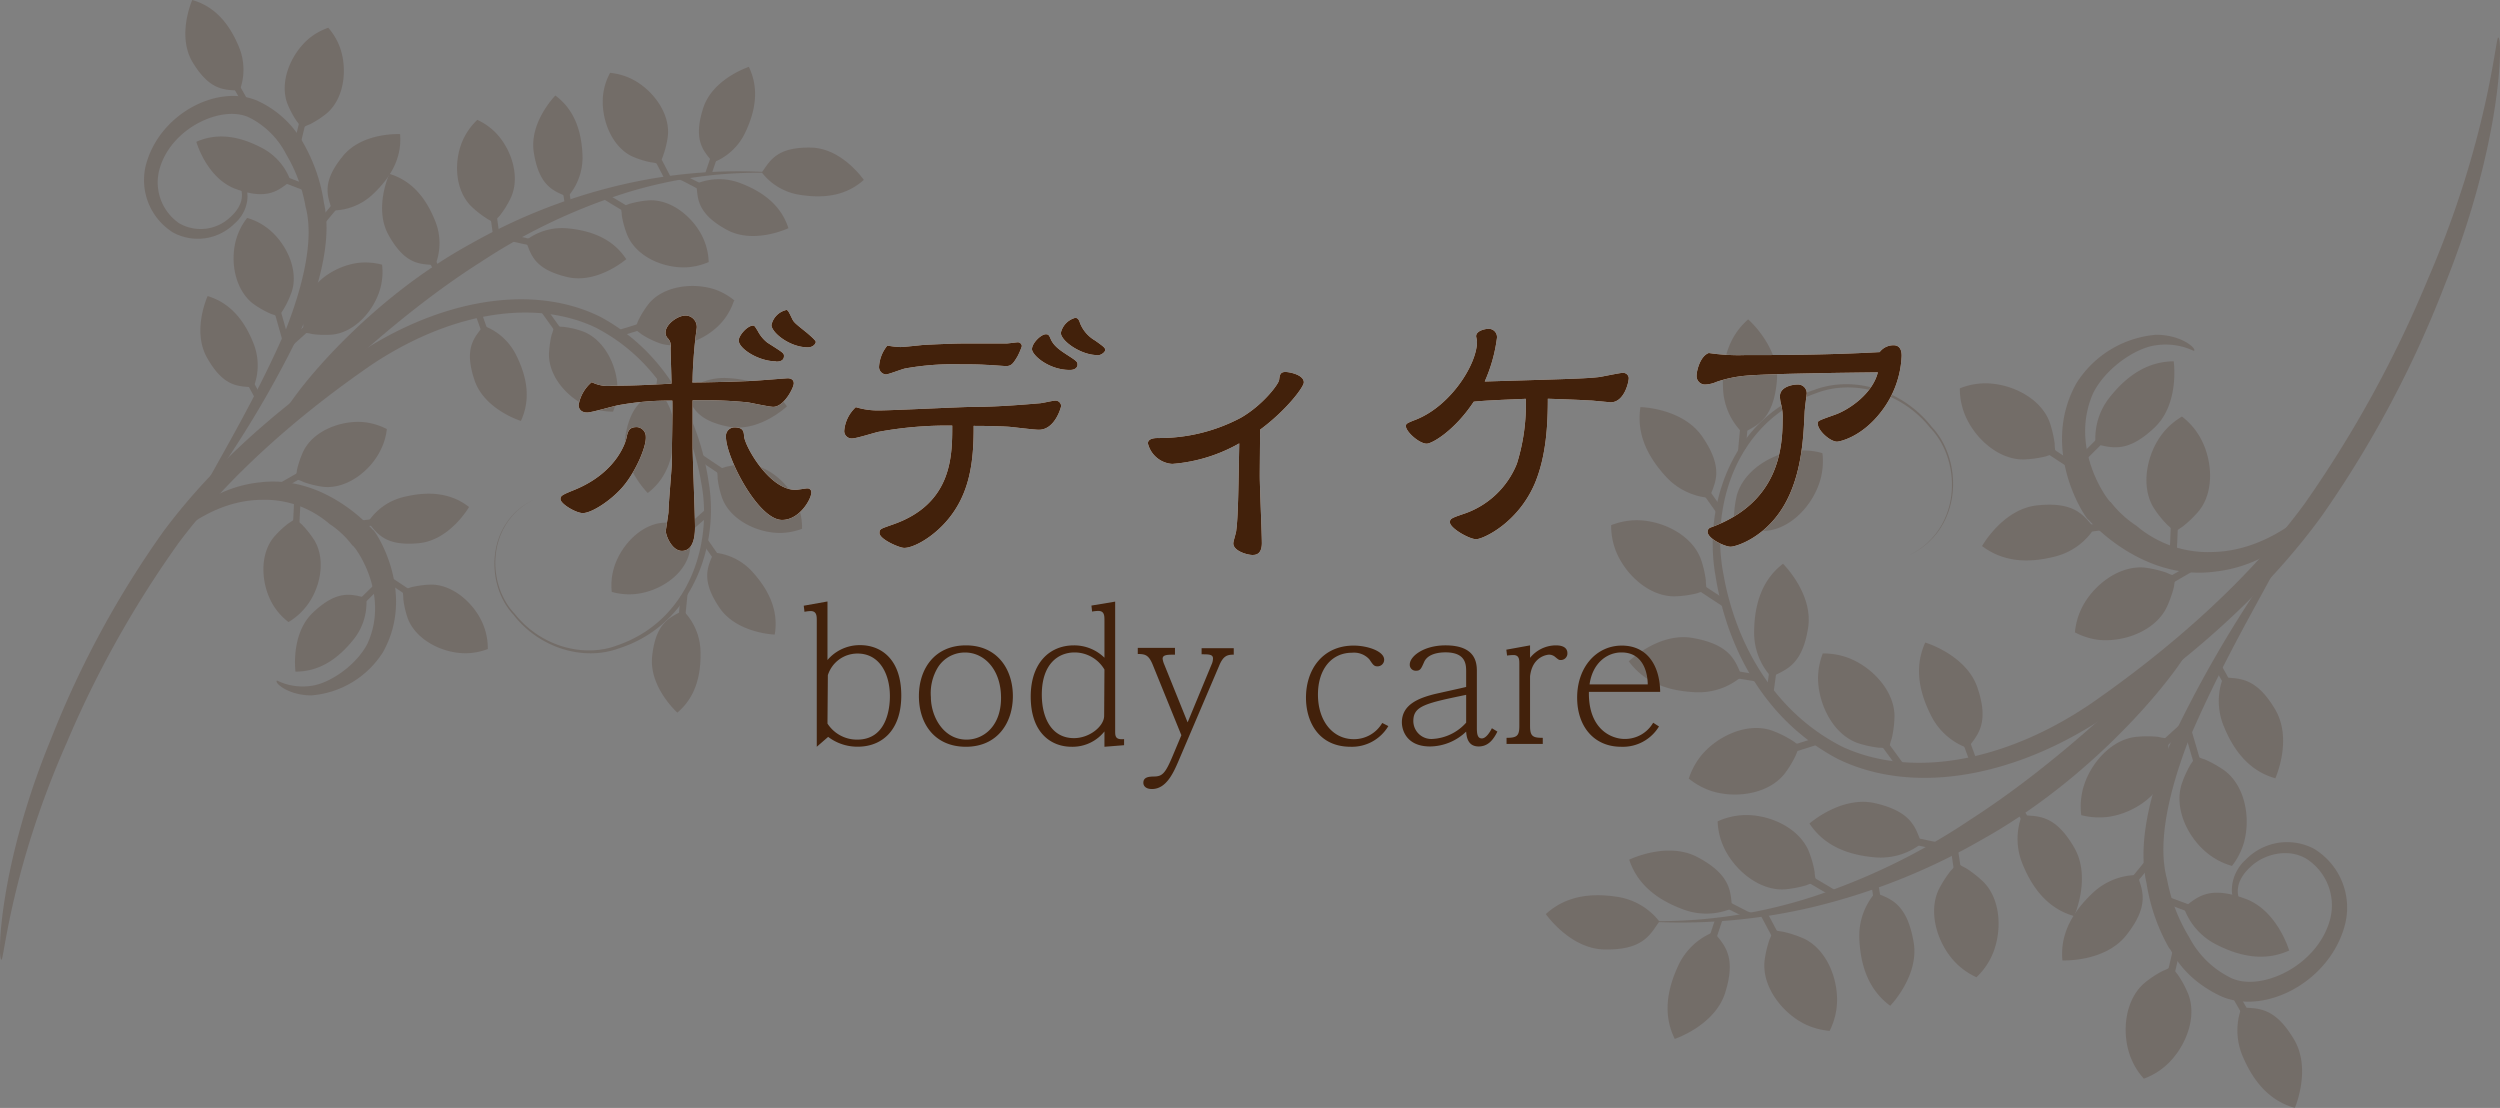 <svg xmlns="http://www.w3.org/2000/svg" viewBox="0 0 336.05 148.93"><rect x="0" y="0" width="336.05" height="148.93" fill="#808080" stroke="none"/><defs><style>.cls-1{opacity:0.2;}.cls-2,.cls-3{fill:#42210b;}.cls-2{fill-rule:evenodd;}.cls-4{fill:#fff;}</style></defs><title>Asset 23</title><g id="Layer_2" data-name="Layer 2"><g id="レイヤー_3" data-name="レイヤー 3"><g class="cls-1"><path class="cls-2" d="M247,102c-9.93-5.27-14.89-15.05-16.4-24.59-1.69-9.42,2.22-21.36,13.27-25,5.28-2,11.91,0,15.77,4.94,4.32,4.56,4.16,13.79-2.91,17.23,7-3.54,7-12.65,2.72-17.08-3.88-4.85-10.37-6.6-15.4-4.62-10.72,3.78-14.18,15.28-12.37,24.38,1.62,9.2,6.77,18.53,16.08,23.17,9.53,4.34,22.1,1.78,33.38-5.9,10.91-7.57,21.27-16.77,28.63-26.8a156.84,156.84,0,0,0,16.6-30.24c8.1-18.74,9.07-32.48,9.44-32.44.64-.09.54,14.14-7.22,33.34a144.69,144.69,0,0,1-16.52,31C304.34,80,293.94,89,282.5,96.68,270.72,104.39,257.21,107,247,102Z"/><path class="cls-2" d="M244,121.85a76.61,76.61,0,0,1-24.47,1.89,67.3,67.3,0,0,0,24.1-3.19,86.14,86.14,0,0,0,21.25-10.39c16.34-10.51,29.15-25.48,30-24.8,1.24.71-10.71,17.6-28.38,27.45A85.35,85.35,0,0,1,244,121.85Z"/><path class="cls-2" d="M312.15,66.93c.9.2-4.61,8.83-14.43,9.91-10,1.32-17.12-7.17-17-7,.08.47-6.77-9-1.63-18.29A14,14,0,0,1,289.83,45c3.57,0,5.58,2,5.06,2.17h0a8.77,8.77,0,0,0-5-.77c-2.81.32-6.83,3.09-8.5,6.39-3.5,7.78,2.45,15.14,2.31,14.67a14.35,14.35,0,0,0,3.5,3.23,14.83,14.83,0,0,0,10.26,3.51c8.62-.18,14.68-7.42,14.66-7.29Z"/><path class="cls-2" d="M302.75,123.27a3.79,3.79,0,0,1-2-1.48c-1.22-1.23-1-4.36,1.15-6.26a7.74,7.74,0,0,1,9.16-1.43,9.25,9.25,0,0,1,4.2,10c-1.87,7.69-10.55,12.34-16.54,9.89-5.71-2.59-6.95-6.7-7.11-6.48a25.63,25.63,0,0,1-3.07-8.78c-1.32-5.6.73-13.06,3.51-19.54a160.9,160.9,0,0,1,14.44-24.43h0c.64.31-7.12,12.37-12.49,25.23-2.45,6.51-4.06,13.34-2.7,18.23a22.73,22.73,0,0,0,2.95,7.72,12.53,12.53,0,0,0,5.49,5.44c4,2.08,11.76-1.48,13.46-7.76a7.43,7.43,0,0,0-3-8.07c-2.46-1.62-5.76-.78-7.55.85-4.45,3.94.61,7.16.1,6.91Z"/><path class="cls-3" d="M230.37,125.28a8.85,8.85,0,0,0-4.77,4.5c-1.63,3.49-2,6.79-.48,9.87,0,0,5.41-1.79,6.79-6.24C233.45,128.47,231.73,127,230.37,125.28Z"/><polygon class="cls-3" points="231.51 123.72 230.6 123.42 228.83 128.81 229.73 129.1 231.51 123.72 231.51 123.72"/><path class="cls-3" d="M223.05,123.86a8.84,8.84,0,0,0-5.67-3.31c-3.8-.59-7.06,0-9.59,2.32,0,0,3.24,4.68,7.89,4.76C220.85,127.72,221.81,125.65,223.05,123.86Z"/><path class="cls-3" d="M271.79,109.58a8.86,8.86,0,0,0,.08,6.56c1.45,3.56,3.63,6.07,6.94,7,0,0,2.34-5.19,0-9.22C276.23,109.48,274,109.72,271.79,109.58Z"/><polygon class="cls-3" points="274.07 112.48 271.31 107.53 270.48 107.99 273.24 112.94 274.07 112.48 274.07 112.48"/><path class="cls-3" d="M298.84,91.06a8.85,8.85,0,0,0,.08,6.56c1.45,3.56,3.63,6.07,6.93,7,0,0,2.35-5.2,0-9.22C303.27,91,301,91.2,298.84,91.06Z"/><polygon class="cls-3" points="301.12 93.95 298.36 89 297.53 89.47 300.29 94.42 301.12 93.95 301.12 93.95"/><path class="cls-3" d="M245.92,138.57a9.73,9.73,0,0,1-3.17-.84c-3.07-1.46-5.92-5-5.56-8.57a14.55,14.55,0,0,1,.68-2.9,5.91,5.91,0,0,0,.47-1.31h0c.07.14,1.21.26,1.36.3a14.68,14.68,0,0,1,2.83.94c3.2,1.56,4.74,5.85,4.35,9.24a9.42,9.42,0,0,1-.94,3.14Z"/><polygon class="cls-3" points="240.1 127.47 237.44 122.47 236.6 122.92 239.26 127.92 240.1 127.47 240.1 127.47"/><path class="cls-3" d="M252.08,120a8.88,8.88,0,0,0-2.15,6.2c.17,3.84,1.37,6.94,4.15,9,0,0,4-4.09,3.13-8.67C256.29,121.35,254.07,120.82,252.08,120Z"/><polygon class="cls-3" points="253.25 123.45 252.32 117.85 251.39 118.01 252.31 123.6 253.25 123.45 253.25 123.45"/><path class="cls-3" d="M287.3,117.62a8.82,8.82,0,0,0-6.07,2.48c-2.79,2.66-4.32,5.6-4,9,0,0,5.69.27,8.58-3.38C289,121.7,288,119.68,287.3,117.62Z"/><polygon class="cls-3" points="289.03 116.42 288.3 115.81 284.7 120.2 285.44 120.8 289.03 116.42 289.03 116.42"/><path class="cls-3" d="M293.55,122a8.84,8.84,0,0,0,4.32,4.94c3.42,1.76,6.7,2.25,9.84.83,0,0-1.59-5.47-6-7C296.85,119,295.29,120.65,293.55,122Z"/><polygon class="cls-3" points="297.16 122.67 291.85 120.7 291.52 121.59 296.83 123.57 297.16 122.67 297.16 122.67"/><path class="cls-3" d="M301.3,135.44a8.86,8.86,0,0,0,.17,6.56c1.5,3.54,3.71,6,7,6.93,0,0,2.27-5.22-.11-9.21C305.73,135.28,303.47,135.55,301.3,135.44Z"/><polygon class="cls-3" points="303.62 138.31 300.79 133.39 299.97 133.87 302.79 138.78 303.62 138.31 303.62 138.31"/><path class="cls-3" d="M265.67,131.36a9.3,9.3,0,0,1-2.7-1.86c-2.42-2.4-3.89-6.71-2.37-9.92a15.4,15.4,0,0,1,1.61-2.52c.1-.11.91-.93.89-1.08h0c0,.15,1.05.65,1.18.73a15.08,15.08,0,0,1,2.35,1.85c2.49,2.54,2.5,7.1,1,10.16a9.3,9.3,0,0,1-1.94,2.63Z"/><polygon class="cls-3" points="263.9 118.95 263.07 113.35 262.13 113.49 262.96 119.09 263.9 118.95 263.9 118.95"/><path class="cls-3" d="M300,116.39a9.15,9.15,0,0,1-2.94-1.44c-2.75-2-4.86-6-3.83-9.46a14.13,14.13,0,0,1,1.22-2.72c.08-.14.76-1.06.72-1.2h0c0,.15,1.15.49,1.29.55a15.46,15.46,0,0,1,2.59,1.48c2.84,2.14,3.53,6.64,2.51,9.89a9.39,9.39,0,0,1-1.53,2.9Z"/><polygon class="cls-3" points="296.4 104.38 294.56 98.1 293.65 98.38 295.49 104.66 296.4 104.38 296.4 104.38"/><path class="cls-3" d="M232.83,122.1a8.83,8.83,0,0,1-6.56.15c-3.61-1.33-6.19-3.42-7.27-6.69,0,0,5.11-2.52,9.21-.33C232.78,117.67,232.61,119.94,232.83,122.1Z"/><polygon class="cls-3" points="234.9 122.51 229.85 119.92 229.42 120.77 234.75 123.4 235.54 122.76 234.9 122.51"/><path class="cls-3" d="M234.14,90.91a8.87,8.87,0,0,1-6.2,2.14c-3.85-.16-6.94-1.37-9-4.15,0,0,4.09-4,8.67-3.13C232.74,86.7,233.27,88.92,234.14,90.91Z"/><polygon class="cls-3" points="236.08 91.61 236.23 90.67 230.64 89.75 230.48 90.69 236.08 91.61 236.08 91.61"/><path class="cls-3" d="M281.53,71a8.84,8.84,0,0,1-5.33,3.82c-3.73.94-7,.67-9.77-1.42,0,0,2.8-5,7.42-5.47C279,67.39,280.13,69.37,281.53,71Z"/><polygon class="cls-3" points="283.59 71.14 283.47 70.19 277.85 70.91 277.97 71.85 283.59 71.14 283.59 71.14"/><path class="cls-3" d="M238.1,91a8.81,8.81,0,0,1-2.31-6.13c.05-3.85,1.16-7,3.88-9.09,0,0,4.08,4,3.38,8.59C242.26,89.44,240.07,90,238.1,91Z"/><polygon class="cls-3" points="238.41 93.04 239.17 87.43 238.22 87.3 237.46 92.92 238.41 93.04 238.41 93.04"/><path class="cls-3" d="M264.5,100.56a8.82,8.82,0,0,1-4.91-4.34c-1.75-3.43-2.22-6.72-.8-9.85,0,0,5.46,1.62,7,6C267.47,97.28,265.8,98.83,264.5,100.56Z"/><polygon class="cls-3" points="265.74 102.27 263.79 96.94 262.9 97.27 264.85 102.59 265.74 102.27 265.74 102.27"/><path class="cls-3" d="M281.69,59.69a8.84,8.84,0,0,1,1.89-6.28c2.38-3,5.17-4.82,8.61-4.84,0,0,.82,5.64-2.54,8.87C285.92,61,283.81,60.16,281.69,59.69Z"/><polygon class="cls-3" points="284.68 57.54 284.01 56.86 279.99 60.86 280.66 61.53 284.68 57.54 284.68 57.54"/><path class="cls-3" d="M234.26,58.21a8.86,8.86,0,0,1-2.65-6c-.16-3.85.78-7,3.38-9.28,0,0,4.29,3.75,3.85,8.38C238.34,56.46,236.17,57.17,234.26,58.21Z"/><polygon class="cls-3" points="234.68 60.27 235.13 54.62 234.18 54.55 233.6 60.89 234.68 60.27 234.68 60.27"/><path class="cls-3" d="M229.76,66.92A8.87,8.87,0,0,1,223.87,64c-2.58-2.84-3.9-5.89-3.36-9.28,0,0,5.7.12,8.33,4C231.77,63,230.56,64.9,229.76,66.92Z"/><polygon class="cls-3" points="231.4 68.23 228.13 63.61 227.35 64.16 230.63 68.78 231.4 68.23 231.4 68.23"/><path class="cls-3" d="M230.88,110.41a9.25,9.25,0,0,0,.71,3.2c1.32,3.14,4.75,6.14,8.3,5.94a14.68,14.68,0,0,0,2.94-.56,5.8,5.8,0,0,1,1.33-.41h0a5.53,5.53,0,0,1-.24-1.38,13.55,13.55,0,0,0-.82-2.86c-1.42-3.27-5.64-5-9-4.76a9.44,9.44,0,0,0-3.18.81Z"/><polygon class="cls-3" points="246.59 119.6 241.72 116.72 241.23 117.54 246.11 120.42 246.59 119.6 246.59 119.6"/><path class="cls-3" d="M279.79,109.58a9.71,9.71,0,0,0,3.27.26c3.39-.34,7.26-2.74,8.11-6.2a14,14,0,0,0,.33-3,5.94,5.94,0,0,1,0-1.4h0a5.72,5.72,0,0,1-1.38-.19,14.94,14.94,0,0,0-3,0c-3.53.39-6.42,3.92-7.19,7.24a9.46,9.46,0,0,0-.17,3.27Z"/><polygon class="cls-3" points="293.83 97.95 293.19 97.25 289 101.08 289.64 101.78 293.83 97.95 293.83 97.95"/><path class="cls-3" d="M288.16,145a9.11,9.11,0,0,0,2.83-1.64c2.6-2.2,4.43-6.38,3.17-9.7a13.87,13.87,0,0,0-1.41-2.63c-.09-.13-.83-1-.79-1.15h0a6.27,6.27,0,0,1-1.24.63,13.79,13.79,0,0,0-2.49,1.65c-2.69,2.33-3.06,6.87-1.81,10a9,9,0,0,0,1.72,2.79Z"/><polygon class="cls-3" points="291.84 132.94 293.12 127.42 292.19 127.2 290.91 132.72 291.84 132.94 291.84 132.94"/><path class="cls-3" d="M258.29,113.38a8.88,8.88,0,0,1-6.29,1.86c-3.83-.33-6.87-1.67-8.77-4.54,0,0,4.26-3.77,8.8-2.74C257.07,109.11,257.51,111.35,258.29,113.38Z"/><polygon class="cls-3" points="260.19 114.15 260.39 113.22 254.84 112.06 254.65 112.99 260.19 114.15 260.19 114.15"/><path class="cls-3" d="M227,104.65a9.7,9.7,0,0,0,2.85,1.61c3.22,1.12,7.75.57,10-2.21a13.77,13.77,0,0,0,1.55-2.55c.07-.14.44-1.22.59-1.27h0c-.15,0-1-.67-1.18-.75a14.19,14.19,0,0,0-2.69-1.3c-3.37-1.13-7.47.86-9.57,3.54a9.72,9.72,0,0,0-1.53,2.9Z"/><polygon class="cls-3" points="244.58 100.01 244.3 99.1 238.89 100.81 239.18 101.72 244.58 100.01 244.58 100.01"/><path class="cls-3" d="M278.91,85A9.3,9.3,0,0,0,282,86c3.39.39,7.68-1.15,9.24-4.35a15.69,15.69,0,0,0,1-2.83,5.37,5.37,0,0,1,.29-1.37h0a6.46,6.46,0,0,1-1.31-.47,14.64,14.64,0,0,0-2.91-.68c-3.54-.35-7.1,2.49-8.55,5.57a9.22,9.22,0,0,0-.85,3.16Z"/><polygon class="cls-3" points="295.07 76.6 294.59 75.78 289.69 78.63 290.17 79.45 295.07 76.6 295.07 76.6"/><path class="cls-3" d="M245,87.89a9.39,9.39,0,0,0-.62,3.22c0,3.41,1.93,7.52,5.27,8.75a14.57,14.57,0,0,0,2.91.65,6.17,6.17,0,0,1,1.39.15h0a5.85,5.85,0,0,1,.33-1.36,14.72,14.72,0,0,0,.38-3c0-3.56-3.2-6.81-6.41-7.94a9.36,9.36,0,0,0-3.24-.52Z"/><polygon class="cls-3" points="255.78 102.56 252.44 97.98 251.67 98.54 255.01 103.12 255.78 102.56 255.78 102.56"/><path class="cls-3" d="M293.29,56a9.42,9.42,0,0,0-2.49,2.13c-2.15,2.64-3.16,7.08-1.31,10.12a14,14,0,0,0,1.87,2.33c.1.11,1,.82,1,1h0c0-.15,1-.76,1.1-.85a15,15,0,0,0,2.14-2.08c2.21-2.79,1.74-7.33-.07-10.21A9.32,9.32,0,0,0,293.31,56Z"/><polygon class="cls-3" points="292.61 74.17 292.84 68.5 291.89 68.46 291.66 74.13 292.61 74.17 292.61 74.17"/><path class="cls-3" d="M244.93,60.9a9.2,9.2,0,0,0-3.26-.32c-3.39.28-7.3,2.61-8.22,6.06a15.37,15.37,0,0,0-.38,3,5.42,5.42,0,0,1,0,1.4h0a5.61,5.61,0,0,1,1.38.2,14.94,14.94,0,0,0,3,.11c3.54-.34,6.49-3.82,7.31-7.12a9.23,9.23,0,0,0,.22-3.27Z"/><polygon class="cls-3" points="235.58 69.24 234.95 68.53 230.7 72.28 230.84 73.54 235.58 69.24 235.58 69.24"/><path class="cls-3" d="M216.57,70.61a9.37,9.37,0,0,0,.55,3.23c1.17,3.2,4.45,6.36,8,6.32a14.07,14.07,0,0,0,3-.41,6.56,6.56,0,0,1,1.35-.35h0a5.63,5.63,0,0,1-.17-1.39,13.76,13.76,0,0,0-.69-2.9c-1.26-3.33-5.39-5.25-8.79-5.18a9.62,9.62,0,0,0-3.22.65Z"/><polygon class="cls-3" points="231.82 80.53 227.08 77.43 226.56 78.22 231.98 81.78 231.82 80.53 231.82 80.53"/><path class="cls-3" d="M263.44,52.21a9.29,9.29,0,0,0,.56,3.22c1.17,3.21,4.45,6.36,8,6.33a14.76,14.76,0,0,0,3-.41,5.85,5.85,0,0,1,1.35-.35h0a6.16,6.16,0,0,1-.16-1.39,15.12,15.12,0,0,0-.69-2.9c-1.26-3.33-5.39-5.25-8.8-5.18a9.28,9.28,0,0,0-3.21.65Z"/><polygon class="cls-3" points="278.7 62.13 273.96 59.02 273.44 59.82 278.18 62.93 278.7 62.13 278.7 62.13"/></g><g class="cls-1"><path class="cls-2" d="M80.72,42.6C89.6,47.4,94,56.23,95.26,64.81,96.71,73.28,93.1,84,83.15,87.17,78.39,88.9,72.45,87.1,69,82.61c-3.84-4.13-3.62-12.41,2.75-15.45-6.34,3.12-6.41,11.31-2.58,15.32,3.45,4.38,9.27,6,13.8,4.27,9.66-3.31,12.85-13.62,11.3-21.8C92.91,56.67,88.35,48.25,80,44c-8.52-4-19.83-1.77-30,5C40.14,55.77,30.76,64,24.07,72.9a140.3,140.3,0,0,0-15.13,27C1.51,116.71.54,129,.2,129c-.58.07-.37-12.71,6.75-29.9A129.74,129.74,0,0,1,22,71.39c7-9.39,16.43-17.47,26.77-24.25C59.44,40.3,71.59,38.06,80.72,42.6Z"/><path class="cls-2" d="M83.57,24.83a68.81,68.81,0,0,1,22-1.51A60.52,60.52,0,0,0,83.89,26a77.72,77.72,0,0,0-19.17,9.16C50,44.48,38.35,57.82,37.58,57.21c-1.11-.65,9.76-15.73,25.7-24.44A76.15,76.15,0,0,1,83.57,24.83Z"/><path class="cls-2" d="M21.93,73.63c-.8-.19,4.21-7.89,13-8.79,9-1.11,15.32,6.57,15.21,6.4-.06-.42,6,8.14,1.33,16.44a12.56,12.56,0,0,1-9.7,5.8c-3.2-.06-5-1.81-4.52-2h0a7.78,7.78,0,0,0,4.45.73c2.53-.27,6.16-2.73,7.69-5.68,3.2-7-2.09-13.61-2-13.18a12.3,12.3,0,0,0-3.11-2.93,13.28,13.28,0,0,0-9.19-3.23c-7.75.09-13.25,6.55-13.23,6.43Z"/><path class="cls-2" d="M30.81,23.09a3.5,3.5,0,0,1,1.79,1.35c1.1,1.11.91,3.92-1.07,5.61a7,7,0,0,1-8.24,1.22,8.31,8.31,0,0,1-3.7-9c1.74-6.89,9.57-11,14.94-8.76a13.46,13.46,0,0,1,6.33,5.88,22.85,22.85,0,0,1,2.69,7.91c1.15,5-.75,11.73-3.3,17.52A142.67,142.67,0,0,1,27.08,66.67h0c-.57-.28,6.5-11.05,11.42-22.56,2.26-5.83,3.75-12,2.57-16.35a20.6,20.6,0,0,0-2.59-7,11.26,11.26,0,0,0-4.89-4.92C30,14,23,17.11,21.44,22.74A6.68,6.68,0,0,0,24.06,30a5.79,5.79,0,0,0,6.79-.71c4-3.5-.5-6.43,0-6.21Z"/><path class="cls-3" d="M95.84,21.85a7.94,7.94,0,0,0,4.32-4c1.49-3.11,1.85-6.07.5-8.86,0,0-4.87,1.58-6.14,5.55C93.1,19,94.63,20.32,95.84,21.85Z"/><polygon class="cls-3" points="94.81 23.24 95.61 23.52 97.25 18.7 96.44 18.42 94.81 23.24 94.81 23.24"/><path class="cls-3" d="M102.4,23.18a7.94,7.94,0,0,0,5.07,3c3.4.56,6.35.07,8.64-2,0,0-2.88-4.23-7.06-4.34C104.4,19.74,103.53,21.59,102.4,23.18Z"/><path class="cls-3" d="M58.51,35.63a7.92,7.92,0,0,0,0-5.89c-1.27-3.21-3.21-5.48-6.17-6.37,0,0-2.15,4.64-.08,8.28C54.53,35.69,56.57,35.49,58.51,35.63Z"/><polygon class="cls-3" points="56.49 33.01 58.93 37.48 59.68 37.07 57.24 32.6 56.49 33.01 56.49 33.01"/><path class="cls-3" d="M34.08,52.06a8,8,0,0,0,0-5.89c-1.27-3.22-3.21-5.48-6.17-6.37,0,0-2.14,4.65-.08,8.28C30.09,52.12,32.13,51.91,34.08,52.06Z"/><polygon class="cls-3" points="32.05 49.44 34.49 53.91 35.24 53.5 32.8 49.03 32.05 49.44 32.05 49.44"/><path class="cls-3" d="M82,9.79a8.53,8.53,0,0,1,2.84.79c2.76,1.33,5.28,4.55,4.93,7.73a12.33,12.33,0,0,1-.63,2.6c0,.13-.5,1.06-.43,1.18h0a5.07,5.07,0,0,0-1.22-.27A12.4,12.4,0,0,1,84.92,21c-2.87-1.43-4.21-5.3-3.84-8.33A8.14,8.14,0,0,1,82,9.81Z"/><polygon class="cls-3" points="87.12 19.8 89.47 24.32 90.23 23.93 87.88 19.41 87.12 19.8 87.12 19.8"/><path class="cls-3" d="M76.3,26.47a8,8,0,0,0,2-5.55c-.12-3.45-1.17-6.24-3.65-8.08,0,0-3.6,3.64-2.88,7.76C72.53,25.18,74.52,25.68,76.3,26.47Z"/><polygon class="cls-3" points="75.28 23.32 76.06 28.35 76.91 28.22 76.12 23.19 75.28 23.32 75.28 23.32"/><path class="cls-3" d="M44.65,28.29a7.91,7.91,0,0,0,5.47-2.18c2.52-2.36,3.92-5,3.66-8.08,0,0-5.11-.29-7.73,3C43.13,24.62,44.07,26.43,44.65,28.29Z"/><polygon class="cls-3" points="43.08 29.36 43.74 29.91 47 26 46.34 25.45 43.08 29.36 43.08 29.36"/><path class="cls-3" d="M39.07,24.35a8,8,0,0,0-3.85-4.46c-3.06-1.61-6-2.08-8.83-.83,0,0,1.39,4.92,5.32,6.35C36.08,27,37.5,25.5,39.07,24.35Z"/><polygon class="cls-3" points="35.83 23.67 40.58 25.49 40.89 24.69 36.13 22.88 35.83 23.67 35.83 23.67"/><path class="cls-3" d="M32.21,12.18a7.94,7.94,0,0,0-.1-5.89C30.79,3.09,28.82.85,25.84,0c0,0-2.08,4.68,0,8.28C28.23,12.29,30.26,12.06,32.21,12.18Z"/><polygon class="cls-3" points="30.15 9.59 32.65 14.02 33.39 13.6 30.89 9.16 30.15 9.59 30.15 9.59"/><path class="cls-3" d="M64.18,16.12a8.43,8.43,0,0,1,2.41,1.68c2.15,2.18,3.45,6.06,2,8.94A12.8,12.8,0,0,1,67.17,29c-.08.1-.82.82-.8,1h0c0-.13-.94-.59-1-.67a13.06,13.06,0,0,1-2.1-1.67C61,25.3,61,21.21,62.39,18.48a8.66,8.66,0,0,1,1.76-2.36Z"/><polygon class="cls-3" points="65.67 27.27 66.37 32.31 67.22 32.2 66.52 27.16 65.67 27.27 65.67 27.27"/><path class="cls-3" d="M33.24,29.3a8.11,8.11,0,0,1,2.63,1.31c2.45,1.83,4.31,5.48,3.37,8.53a13.08,13.08,0,0,1-1.12,2.43c-.07.12-.69,1-.65,1.08h0c0-.13-1-.44-1.15-.5A13.71,13.71,0,0,1,34,40.81c-2.54-2-3.12-6-2.17-8.91a8.37,8.37,0,0,1,1.39-2.6Z"/><polygon class="cls-3" points="36.37 40.11 37.97 45.77 38.79 45.52 37.19 39.87 36.37 40.11 36.37 40.11"/><path class="cls-3" d="M93.61,24.69a8,8,0,0,1,5.89-.08c3.23,1.22,5.53,3.11,6.48,6.06,0,0-4.61,2.22-8.28.22C93.62,28.67,93.79,26.63,93.61,24.69Z"/><polygon class="cls-3" points="91.75 24.31 96.26 26.67 96.66 25.91 91.89 23.5 91.17 24.08 91.75 24.31"/><path class="cls-3" d="M92.19,52.69a7.93,7.93,0,0,1,5.59-1.87c3.45.17,6.22,1.28,8,3.8,0,0-3.71,3.52-7.82,2.74C93.41,56.48,93,54.49,92.19,52.69Z"/><polygon class="cls-3" points="90.45 52.05 90.31 52.9 95.32 53.77 95.47 52.92 90.45 52.05 90.45 52.05"/><path class="cls-3" d="M49.46,70.19a7.92,7.92,0,0,1,4.82-3.39c3.36-.82,6.33-.55,8.77,1.35,0,0-2.55,4.44-6.71,4.86C51.72,73.47,50.71,71.69,49.46,70.19Z"/><polygon class="cls-3" points="47.62 70.07 47.72 70.92 52.77 70.32 52.67 69.47 47.62 70.07 47.62 70.07"/><path class="cls-3" d="M88.63,52.62a7.91,7.91,0,0,1,2,5.52c-.08,3.46-1.1,6.26-3.56,8.13,0,0-3.63-3.6-3-7.73C84.88,54,86.86,53.44,88.63,52.62Z"/><polygon class="cls-3" points="88.37 50.74 87.64 55.78 88.49 55.9 89.22 50.87 88.37 50.74 88.37 50.74"/><path class="cls-3" d="M65,43.79a7.93,7.93,0,0,1,4.38,3.94c1.55,3.09,1.94,6.05.64,8.85,0,0-4.89-1.5-6.23-5.46C62.3,46.72,63.81,45.33,65,43.79Z"/><polygon class="cls-3" points="63.89 42.25 65.6 47.05 66.4 46.76 64.7 41.96 63.89 42.25 63.89 42.25"/><path class="cls-3" d="M49.24,80.37A7.94,7.94,0,0,1,47.49,86c-2.17,2.7-4.68,4.29-7.77,4.28,0,0-.69-5.07,2.35-7.94C45.45,79.14,47.33,79.93,49.24,80.37Z"/><polygon class="cls-3" points="46.53 82.28 47.13 82.89 50.77 79.33 50.18 78.72 46.53 82.28 46.53 82.28"/><path class="cls-3" d="M91.82,82.07a8,8,0,0,1,2.34,5.41c.11,3.45-.75,6.31-3.11,8.31,0,0-3.82-3.41-3.39-7.56C88.15,83.61,90.1,83,91.82,82.07Z"/><polygon class="cls-3" points="91.46 80.2 91.02 85.28 91.87 85.35 92.44 79.66 91.46 80.2 91.46 80.2"/><path class="cls-3" d="M95.94,74.28a7.93,7.93,0,0,1,5.26,2.65c2.3,2.57,3.46,5.32,2.94,8.37,0,0-5.11-.16-7.44-3.63C94.1,77.81,95.2,76.09,95.94,74.28Z"/><polygon class="cls-3" points="94.47 73.08 97.38 77.26 98.08 76.77 95.17 72.59 94.47 73.08 94.47 73.08"/><path class="cls-3" d="M95.26,35.2a8.39,8.39,0,0,0-.61-2.88c-1.15-2.83-4.21-5.55-7.41-5.39a13.3,13.3,0,0,0-2.64.47,5.12,5.12,0,0,1-1.2.36h0A5.45,5.45,0,0,1,83.59,29a12.66,12.66,0,0,0,.72,2.58c1.25,3,5,4.53,8.08,4.35a8.82,8.82,0,0,0,2.86-.7Z"/><polygon class="cls-3" points="81.22 26.83 85.58 29.45 86.02 28.72 81.66 26.1 81.22 26.83 81.22 26.83"/><path class="cls-3" d="M51.33,35.57a8.77,8.77,0,0,0-2.93-.26c-3,.28-6.54,2.4-7.34,5.5a13.25,13.25,0,0,0-.32,2.66,5.87,5.87,0,0,1,0,1.26h0a5,5,0,0,1,1.24.18,13.35,13.35,0,0,0,2.68.07c3.18-.33,5.8-3.47,6.52-6.45a8.26,8.26,0,0,0,.18-2.93Z"/><polygon class="cls-3" points="38.63 45.9 39.2 46.54 42.99 43.14 42.42 42.5 38.63 45.9 38.63 45.9"/><path class="cls-3" d="M44.09,3.74a8.62,8.62,0,0,0-2.56,1.44c-2.36,2-4,5.7-2.92,8.7a12.48,12.48,0,0,0,1.25,2.37c.07.12.73.91.7,1h0a5.67,5.67,0,0,1,1.13-.56,12.67,12.67,0,0,0,2.24-1.46c2.43-2.08,2.8-6.15,1.71-9a8.35,8.35,0,0,0-1.53-2.52Z"/><polygon class="cls-3" points="40.69 14.5 39.5 19.45 40.33 19.65 41.52 14.7 40.69 14.5 40.69 14.5"/><path class="cls-3" d="M70.67,32.33a7.94,7.94,0,0,1,5.66-1.63c3.44.33,6.16,1.55,7.85,4.14,0,0-3.86,3.36-7.93,2.4C71.73,36.17,71.36,34.16,70.67,32.33Z"/><polygon class="cls-3" points="68.97 31.61 68.78 32.45 73.75 33.54 73.94 32.7 68.97 31.61 68.97 31.61"/><path class="cls-3" d="M98.74,40.41a8.56,8.56,0,0,0-2.55-1.47c-2.88-1-7-.57-9,1.91a12.65,12.65,0,0,0-1.41,2.27c-.06.13-.4,1.1-.54,1.14h0c.13,0,.93.61,1,.68a12.48,12.48,0,0,0,2.4,1.19c3,1,6.72-.71,8.62-3.1a8.4,8.4,0,0,0,1.4-2.6Z"/><polygon class="cls-3" points="82.88 44.44 83.13 45.26 88 43.76 87.75 42.95 82.88 44.44 82.88 44.44"/><path class="cls-3" d="M51.93,57.64a8.59,8.59,0,0,0-2.81-.87c-3-.37-6.9,1-8.32,3.84a13.16,13.16,0,0,0-.88,2.54,5.18,5.18,0,0,1-.27,1.22h0a5.87,5.87,0,0,1,1.18.44,13.61,13.61,0,0,0,2.61.63c3.18.34,6.39-2.18,7.72-4.94A8.25,8.25,0,0,0,52,57.67Z"/><polygon class="cls-3" points="37.35 65.08 37.78 65.82 42.19 63.29 41.77 62.55 37.35 65.08 37.35 65.08"/><path class="cls-3" d="M82.41,55.32A8.46,8.46,0,0,0,83,52.43c.06-3.06-1.68-6.77-4.67-7.89a12.23,12.23,0,0,0-2.61-.61,5.47,5.47,0,0,1-1.24-.15h0A5.21,5.21,0,0,1,74.15,45a14,14,0,0,0-.36,2.65c0,3.21,2.82,6.15,5.7,7.19a8.38,8.38,0,0,0,2.9.49Z"/><polygon class="cls-3" points="72.84 42.06 75.8 46.2 76.5 45.7 73.53 41.57 72.84 42.06 72.84 42.06"/><path class="cls-3" d="M38.79,83.61A8.51,8.51,0,0,0,41,81.72c2-2.36,2.9-6.34,1.26-9.09a13.45,13.45,0,0,0-1.66-2.1c-.1-.1-.9-.75-.89-.89h0c0,.14-.9.68-1,.76a12.57,12.57,0,0,0-1.94,1.85c-2,2.49-1.62,6.57,0,9.17a8.4,8.4,0,0,0,2,2.19Z"/><polygon class="cls-3" points="39.54 67.28 39.29 72.36 40.14 72.41 40.4 67.32 39.54 67.28 39.54 67.28"/><path class="cls-3" d="M82.26,79.57a8.48,8.48,0,0,0,2.92.3c3.06-.22,6.59-2.28,7.44-5.37A13.1,13.1,0,0,0,93,71.85a5.25,5.25,0,0,1,0-1.26h0a5,5,0,0,1-1.24-.2,14.12,14.12,0,0,0-2.68-.12c-3.18.28-5.86,3.38-6.63,6.34a8.28,8.28,0,0,0-.22,2.93Z"/><polygon class="cls-3" points="90.72 72.15 91.28 72.79 95.13 69.45 95.02 68.32 90.72 72.15 90.72 72.15"/><path class="cls-3" d="M107.81,71.06a8.26,8.26,0,0,0-.47-2.91c-1-2.88-4-5.74-7.15-5.73a12.41,12.41,0,0,0-2.65.34,5.29,5.29,0,0,1-1.22.3h0a4.56,4.56,0,0,1,.14,1.25,13,13,0,0,0,.6,2.61c1.1,3,4.8,4.75,7.86,4.72a8.68,8.68,0,0,0,2.89-.56Z"/><polygon class="cls-3" points="94.19 62.03 98.42 64.86 98.89 64.15 94.06 60.91 94.19 62.03 94.19 62.03"/><path class="cls-3" d="M65.57,87.23a8.37,8.37,0,0,0-.48-2.9c-1-2.89-4-5.75-7.14-5.75a13.19,13.19,0,0,0-2.66.35,5.29,5.29,0,0,1-1.22.3h0a5.57,5.57,0,0,1,.14,1.25,12.19,12.19,0,0,0,.59,2.61c1.11,3,4.8,4.76,7.86,4.72a8.39,8.39,0,0,0,2.89-.56Z"/><polygon class="cls-3" points="51.94 78.2 56.17 81.03 56.65 80.32 52.41 77.49 51.94 78.2 51.94 78.2"/></g><path class="cls-4" d="M83.74,65.41c-1.56,1.84-4.2,3.56-5.4,3.56-.92,0-3-1.24-3-1.88,0-.44.19-.56,1.87-1.24,6-2.44,7-6.88,7-7,.2-.88.32-1.44,1.4-1.44a1.29,1.29,0,0,1,1.2,1.32C86.9,60.05,85.42,63.45,83.74,65.41Zm9.32-14c2,0,6.12-.12,7.84-.2,1.44-.08,4.76-.36,5-.36s.8.08.8.68-1.32,3.16-2.76,3.16c-.52,0-2.92-.52-3.4-.6a60,60,0,0,0-7.44-.28c0,1,0,5.12,0,6,0,1.72.32,9.44.32,11,0,.68,0,3.24-1.76,3.24-1.32,0-2.16-2-2.16-2.68,0-.12.32-2.12.36-2.52,0-1,.4-5.48.44-6.4,0-2.16.12-6.56.08-8.6a38.14,38.14,0,0,0-7.16.6c-.72.12-3.68,1-4.28,1-1,0-1.16-.68-1.16-1a5.09,5.09,0,0,1,1.76-3.08,4.83,4.83,0,0,0,2.72.48c2.52,0,4.36-.08,8-.28,0-1-.12-4-.12-4.88a1.4,1.4,0,0,0-.4-1.24,1.1,1.1,0,0,1-.28-.76c0-1.08,1.6-2.28,2.72-2.28a1.54,1.54,0,0,1,1.48,1.64c0,.08-.2,1.44-.2,1.6-.16,1.36-.36,4-.36,5.52Zm4.52,7.24a1.15,1.15,0,0,1,1.16-1.2c1.16,0,1.24.56,1.28,1.2.12,1.36,3.4,7.2,6.92,7.2.24,0,1.36-.2,1.56-.2a.51.51,0,0,1,.56.56c0,.88-1.6,3.68-3.92,3.68C101.94,69.93,97.58,61.49,97.58,58.69Zm6.72-10.08c-2.36,0-5-1.72-5-2.8,0-.68,1.16-2,1.92-2,.2,0,.24.08.64.72a4.79,4.79,0,0,0,1.28,1.56c2,1.28,2.24,1.4,2.24,1.76C105.42,48.57,104.66,48.61,104.3,48.61Zm1.32-6.92c.28,0,.36.16.84,1.16.24.52.4.64,2,1.92.84.72,1.2,1.08,1.2,1.24s-.28.72-1.08.72c-2.44,0-4.88-2-4.88-3A2.63,2.63,0,0,1,105.62,41.69Z"/><path class="cls-4" d="M127.94,69.17c-2,2.76-5,4.48-6.4,4.48-.64,0-3.32-1.16-3.32-2,0-.56.16-.56,1.72-1.12C128,67.77,128,61.29,128,57.21a51.1,51.1,0,0,0-9.92.84c-.56.12-2.95.88-3.48.88a1,1,0,0,1-1.12-1,4.83,4.83,0,0,1,1.56-3.2,10.11,10.11,0,0,0,3,.44c2.08,0,11.12-.48,13-.48,3.36,0,7.72-.4,8.68-.48.32,0,1.8-.36,2.12-.36a.76.76,0,0,1,.8.72c0,.12-.8,3.2-3,3.2-.64,0-3.48-.36-4-.4s-2.36-.12-4.76-.12C130.9,61.53,130.5,65.69,127.94,69.17ZM121,46.65c.48,0,2.64-.24,3.08-.28,1.4-.08,4.2-.2,5.48-.2.92,0,4.92,0,5.72,0,.24,0,1.36-.16,1.56-.16a.56.56,0,0,1,.52.52,9.12,9.12,0,0,1-.6,1.4c-.6,1-.84,1.28-1.56,1.28-.2,0-2.16-.16-2.56-.16-1.32-.08-2.32-.08-3.6-.08a36.52,36.52,0,0,0-7.36.56c-.44.08-2.24.8-2.6.8a1,1,0,0,1-.92-1,4.88,4.88,0,0,1,1.12-2.88A11.61,11.61,0,0,0,121,46.65Zm22.8,3.08c-2.84,0-5.08-2-5.08-2.8s1.2-2,1.88-2c.36,0,.44.2.6.56.44,1.08,1.36,1.64,2.72,2.52.92.6.92.72.92,1C144.86,49.17,144.74,49.73,143.82,49.73Zm3.68-2c-2.16,0-4.88-1.88-4.88-3a2.7,2.7,0,0,1,1.92-2c.4,0,.52.28.68.76a4.69,4.69,0,0,0,2,2.28c1.24.88,1.36,1,1.36,1.28S148,47.77,147.5,47.77Z"/><path class="cls-4" d="M169.34,64c0,1.44.28,7.76.28,9,0,1.6-.92,1.6-1.28,1.6-.64,0-2.56-.52-2.56-1.56,0-.28.4-1.48.4-1.76.24-1.8.28-5,.4-11.68a21.53,21.53,0,0,1-9,2.76,3.62,3.62,0,0,1-3.28-2.76c0-.64.84-.72,1.32-.72a23.42,23.42,0,0,0,11.16-2.72c3-1.72,5.08-4.52,5.16-5.08s.08-1.08.84-1.08c.52,0,2.48.36,2.48,1.4,0,.64-2.4,3.8-5.88,6.36C169.38,58.77,169.34,63.13,169.34,64Z"/><path class="cls-4" d="M198.1,54c-2.56,3.88-5.6,5.64-6.32,5.64-1,0-2.8-1.6-2.8-2.36,0-.32.12-.4,1.36-.88,4.72-1.88,8.2-7.48,8.2-10.48,0-.12-.12-.64-.12-.72,0-.76,1.24-1,1.68-1a1.11,1.11,0,0,1,1.12,1.24,20.85,20.85,0,0,1-1.64,5.84c12.24-.36,13.6-.4,15.4-.6.52-.08,2.76-.56,3.16-.56a.76.76,0,0,1,.8.68c0,.56-.6,3.28-2.44,3.28l-2.56-.24c-.36,0-.92-.08-5.88-.24,0,3.44-.2,7.64-1.72,11.32-2.28,5.4-7,7.56-7.92,7.56S194.9,71,194.9,70.21c0-.48.16-.56,1.92-1.16a11.69,11.69,0,0,0,7.08-6.72,26.68,26.68,0,0,0,1.2-8.72C202.26,53.73,199.34,53.85,198.1,54Z"/><path class="cls-4" d="M234.06,50.57a16.58,16.58,0,0,0-3.32.76,4.1,4.1,0,0,1-1.56.36,1.13,1.13,0,0,1-1.12-1.24c0-.6.48-2.6,1.64-3a26.81,26.81,0,0,0,4.84.28c4.16,0,10.84,0,18.12-.4a2.33,2.33,0,0,1,1.88-.92c1.08,0,1.08,1.12,1.08,1.44a13.1,13.1,0,0,1-2.68,7.4c-2.72,3.6-5.76,4.12-6,4.12-.92,0-2.6-1.48-2.6-2.44,0-.36,0-.36,2.36-1.2,1.88-.68,5-2.8,5.72-5.68C249.54,50.09,236.66,50.21,234.06,50.57Zm7.56,1.12a1.17,1.17,0,0,1,1.24,1.24s-.28,2.16-.28,2.48c-.16,3.36-.36,8.56-2.88,12.72s-6.32,5.36-7.08,5.36-3.08-1.08-3.08-2c0-.44.32-.56.56-.64,8.8-3.28,9.52-10.24,9.52-14.48a6.8,6.8,0,0,0-.2-2,4.4,4.4,0,0,1-.16-1.12C239.26,52.05,240.82,51.69,241.62,51.69Z"/><path class="cls-3" d="M83.74,65.41c-1.56,1.84-4.2,3.56-5.4,3.56-.92,0-3-1.24-3-1.88,0-.44.19-.56,1.87-1.24,6-2.44,7-6.88,7-7,.2-.88.32-1.44,1.4-1.44a1.29,1.29,0,0,1,1.2,1.32C86.9,60.05,85.42,63.45,83.74,65.41Zm9.32-14c2,0,6.12-.12,7.84-.2,1.44-.08,4.76-.36,5-.36s.8.08.8.68-1.32,3.16-2.76,3.16c-.52,0-2.92-.52-3.4-.6a60,60,0,0,0-7.44-.28c0,1,0,5.12,0,6,0,1.72.32,9.44.32,11,0,.68,0,3.24-1.76,3.24-1.32,0-2.16-2-2.16-2.68,0-.12.32-2.12.36-2.52,0-1,.4-5.48.44-6.4,0-2.16.12-6.56.08-8.6a38.14,38.14,0,0,0-7.16.6c-.72.12-3.68,1-4.28,1-1,0-1.16-.68-1.16-1a5.09,5.09,0,0,1,1.76-3.08,4.83,4.83,0,0,0,2.72.48c2.52,0,4.36-.08,8-.28,0-1-.12-4-.12-4.88a1.4,1.4,0,0,0-.4-1.24,1.1,1.1,0,0,1-.28-.76c0-1.08,1.6-2.28,2.72-2.28a1.54,1.54,0,0,1,1.48,1.64c0,.08-.2,1.44-.2,1.6-.16,1.36-.36,4-.36,5.52Zm4.52,7.24a1.15,1.15,0,0,1,1.16-1.2c1.16,0,1.24.56,1.28,1.2.12,1.36,3.4,7.2,6.92,7.2.24,0,1.36-.2,1.56-.2a.51.51,0,0,1,.56.56c0,.88-1.6,3.68-3.92,3.68C101.94,69.93,97.58,61.49,97.58,58.69Zm6.72-10.08c-2.36,0-5-1.72-5-2.8,0-.68,1.16-2,1.92-2,.2,0,.24.08.64.72a4.79,4.79,0,0,0,1.28,1.56c2,1.28,2.24,1.4,2.24,1.76C105.42,48.57,104.66,48.61,104.3,48.61Zm1.32-6.92c.28,0,.36.16.84,1.16.24.52.4.64,2,1.92.84.72,1.2,1.08,1.2,1.24s-.28.72-1.08.72c-2.44,0-4.88-2-4.88-3A2.63,2.63,0,0,1,105.62,41.69Z"/><path class="cls-3" d="M127.94,69.17c-2,2.76-5,4.48-6.4,4.48-.64,0-3.32-1.16-3.32-2,0-.56.16-.56,1.72-1.12C128,67.77,128,61.29,128,57.21a51.1,51.1,0,0,0-9.92.84c-.56.12-2.95.88-3.48.88a1,1,0,0,1-1.12-1,4.83,4.83,0,0,1,1.56-3.2,10.11,10.11,0,0,0,3,.44c2.08,0,11.12-.48,13-.48,3.36,0,7.72-.4,8.68-.48.32,0,1.8-.36,2.12-.36a.76.76,0,0,1,.8.72c0,.12-.8,3.2-3,3.2-.64,0-3.48-.36-4-.4s-2.36-.12-4.76-.12C130.9,61.53,130.5,65.69,127.94,69.17ZM121,46.65c.48,0,2.64-.24,3.08-.28,1.4-.08,4.2-.2,5.48-.2.92,0,4.92,0,5.72,0,.24,0,1.36-.16,1.56-.16a.56.56,0,0,1,.52.52,9.12,9.12,0,0,1-.6,1.4c-.6,1-.84,1.28-1.56,1.28-.2,0-2.16-.16-2.56-.16-1.32-.08-2.32-.08-3.6-.08a36.52,36.52,0,0,0-7.36.56c-.44.08-2.24.8-2.6.8a1,1,0,0,1-.92-1,4.88,4.88,0,0,1,1.12-2.88A11.61,11.61,0,0,0,121,46.65Zm22.8,3.08c-2.84,0-5.08-2-5.08-2.8s1.2-2,1.88-2c.36,0,.44.2.6.56.44,1.08,1.36,1.64,2.72,2.52.92.6.92.72.92,1C144.86,49.17,144.74,49.73,143.82,49.73Zm3.68-2c-2.16,0-4.88-1.88-4.88-3a2.7,2.7,0,0,1,1.92-2c.4,0,.52.28.68.76a4.69,4.69,0,0,0,2,2.28c1.24.88,1.36,1,1.36,1.28S148,47.77,147.5,47.77Z"/><path class="cls-3" d="M169.34,64c0,1.44.28,7.76.28,9,0,1.6-.92,1.6-1.28,1.6-.64,0-2.56-.52-2.56-1.56,0-.28.4-1.48.4-1.76.24-1.8.28-5,.4-11.68a21.53,21.53,0,0,1-9,2.76,3.62,3.62,0,0,1-3.28-2.76c0-.64.84-.72,1.32-.72a23.42,23.42,0,0,0,11.16-2.72c3-1.72,5.08-4.52,5.16-5.08s.08-1.08.84-1.08c.52,0,2.48.36,2.48,1.4,0,.64-2.4,3.8-5.88,6.36C169.38,58.77,169.34,63.13,169.34,64Z"/><path class="cls-3" d="M198.1,54c-2.56,3.88-5.6,5.64-6.32,5.64-1,0-2.8-1.6-2.8-2.36,0-.32.12-.4,1.36-.88,4.72-1.88,8.2-7.48,8.2-10.48,0-.12-.12-.64-.12-.72,0-.76,1.24-1,1.68-1a1.11,1.11,0,0,1,1.12,1.24,20.85,20.85,0,0,1-1.64,5.84c12.24-.36,13.6-.4,15.4-.6.52-.08,2.76-.56,3.16-.56a.76.76,0,0,1,.8.68c0,.56-.6,3.28-2.44,3.28l-2.56-.24c-.36,0-.92-.08-5.88-.24,0,3.44-.2,7.64-1.72,11.32-2.28,5.4-7,7.56-7.92,7.56S194.9,71,194.9,70.21c0-.48.16-.56,1.92-1.16a11.69,11.69,0,0,0,7.08-6.72,26.68,26.68,0,0,0,1.2-8.72C202.26,53.73,199.34,53.85,198.1,54Z"/><path class="cls-3" d="M234.06,50.57a16.58,16.58,0,0,0-3.32.76,4.1,4.1,0,0,1-1.56.36,1.13,1.13,0,0,1-1.12-1.24c0-.6.48-2.6,1.64-3a26.81,26.81,0,0,0,4.84.28c4.16,0,10.84,0,18.12-.4a2.33,2.33,0,0,1,1.88-.92c1.08,0,1.08,1.12,1.08,1.44a13.1,13.1,0,0,1-2.68,7.4c-2.72,3.6-5.76,4.12-6,4.12-.92,0-2.6-1.48-2.6-2.44,0-.36,0-.36,2.36-1.2,1.88-.68,5-2.8,5.72-5.68C249.54,50.09,236.66,50.21,234.06,50.57Zm7.56,1.12a1.17,1.17,0,0,1,1.24,1.24s-.28,2.16-.28,2.48c-.16,3.36-.36,8.56-2.88,12.72s-6.32,5.36-7.08,5.36-3.08-1.08-3.08-2c0-.44.32-.56.56-.64,8.8-3.28,9.52-10.24,9.52-14.48a6.8,6.8,0,0,0-.2-2,4.4,4.4,0,0,1-.16-1.12C239.26,52.05,240.82,51.69,241.62,51.69Z"/><path class="cls-3" d="M109.79,100.38V83.44c0-.63,0-1.3-.83-1.3a4.28,4.28,0,0,0-.82.1l-.1-.82,3.19-.57v7.87a5.68,5.68,0,0,1,4.4-2c2.69,0,5.52,1.77,5.52,6.77,0,4.8-2.71,6.88-5.83,6.88a6.5,6.5,0,0,1-4-1.32Zm1.44-3.12a4.7,4.7,0,0,0,4,2.16c3.86,0,4.39-4,4.39-5.83,0-3-1.39-5.74-4.34-5.74a4.16,4.16,0,0,0-4,2.91Z"/><path class="cls-3" d="M129.84,86.75c4.2,0,6.31,3.19,6.31,6.82s-2.11,6.81-6.31,6.81-6.32-3.09-6.32-6.81S125.68,86.75,129.84,86.75Zm.09,12.67c2.23,0,4.63-1.75,4.63-5.61s-2.3-6.1-4.82-6.1a4.28,4.28,0,0,0-3.67,2,6.67,6.67,0,0,0-.94,4C125.13,96.21,126.74,99.42,129.93,99.42Z"/><path class="cls-3" d="M149.9,80.87V98.2c0,.74,0,1.27,1.2,1.15v.82l-2.64.21V98.32a5.48,5.48,0,0,1-4.42,2.06c-2.73,0-5.49-1.84-5.49-6.74,0-4.51,2.52-6.89,5.81-6.89a5.83,5.83,0,0,1,4.1,1.66v-5c0-.62,0-1.29-.82-1.29a4.69,4.69,0,0,0-.84.09l-.09-.81ZM148.46,90a4.67,4.67,0,0,0-4-2.3c-2.21,0-4.42,1.54-4.42,5.67,0,3.19,1.35,5.85,4.32,5.85,2.14,0,4.06-1.63,4.06-3Z"/><path class="cls-3" d="M162.86,89.32a1.94,1.94,0,0,0,.19-.82c0-.55-.6-.55-1.53-.55v-.82h4.32V88c-.8,0-1.37.1-1.92,1.39L158.54,102c-.77,1.82-1.73,4.06-3.7,4.06-.79,0-1.15-.39-1.15-.84,0-.8.82-.82,1.37-.84,1.15,0,1.56-.34,2.59-2.81l1.15-2.74-3.86-9.5c-.53-1.28-1-1.42-2-1.42v-.82h5V88c-1,0-1.66,0-1.66.55a2.78,2.78,0,0,0,.22.77l3.14,7.78Z"/><path class="cls-3" d="M186.62,97.6a5.69,5.69,0,0,1-5.07,2.78c-4.27,0-6-3.33-6-6.6,0-3.81,2.26-7,6.41-7,1.85,0,4.1.75,4.1,1.9a.89.89,0,0,1-.89.89c-.48,0-.6-.2-1.1-.94a2.79,2.79,0,0,0-2.33-.89c-2.76,0-4.58,2.23-4.58,5.62,0,3.57,2,6,4.82,6a4.38,4.38,0,0,0,3.82-2.18Z"/><path class="cls-3" d="M197.08,90.23c0-.94-.07-2.54-2.78-2.54-1.06,0-2.43.26-2.88,1.32-.39.89-.51,1.15-1.08,1.15a.8.8,0,0,1-.84-.84c0-1.08,1.85-2.57,4.8-2.57,4,0,4.22,2.26,4.22,3.46v7.65c0,.87.12,1.4.67,1.4s1.08-.82,1.35-1.37l.74.45c-.57,1.16-1.29,2-2.52,2-1.46,0-1.63-1.29-1.68-2a7.1,7.1,0,0,1-4.85,2c-3.19,0-3.79-2.23-3.79-3.24,0-2.47,2.43-3.28,4.23-3.76.69-.17,3.79-.84,4.41-1Zm0,3.17c-5.54,1.15-7.1,1.51-7.1,3.53a2.42,2.42,0,0,0,2.57,2.4,6.52,6.52,0,0,0,4.53-2.19Z"/><path class="cls-3" d="M205.67,97.58c0,1.39.36,1.6,1.71,1.6V100h-4.87v-.82c1.39,0,1.72-.26,1.72-1.6V89.32c0-.65,0-1.27-.81-1.27a7.31,7.31,0,0,0-.84.07l-.1-.79,3.19-.58v1.68a4.48,4.48,0,0,1,3.44-1.68c.33,0,1.58,0,1.58,1.06a.88.88,0,0,1-.86.91c-.27,0-.29,0-.84-.46a1.28,1.28,0,0,0-.77-.26c-.12,0-2.23.14-2.55,2.9Z"/><path class="cls-3" d="M223,97.65a5.67,5.67,0,0,1-5.09,2.73c-3.67,0-5.91-2.76-5.91-6.6,0-4.12,2.6-7,6-7s5.11,2.64,5.16,6.22h-9.58c-.09,5,3,6.33,4.8,6.33a4.38,4.38,0,0,0,3.84-2.18ZM221.49,92c0-.72-.17-4.3-3.53-4.3-2,0-3.91,1.49-4.29,4.3Z"/></g></g></svg>